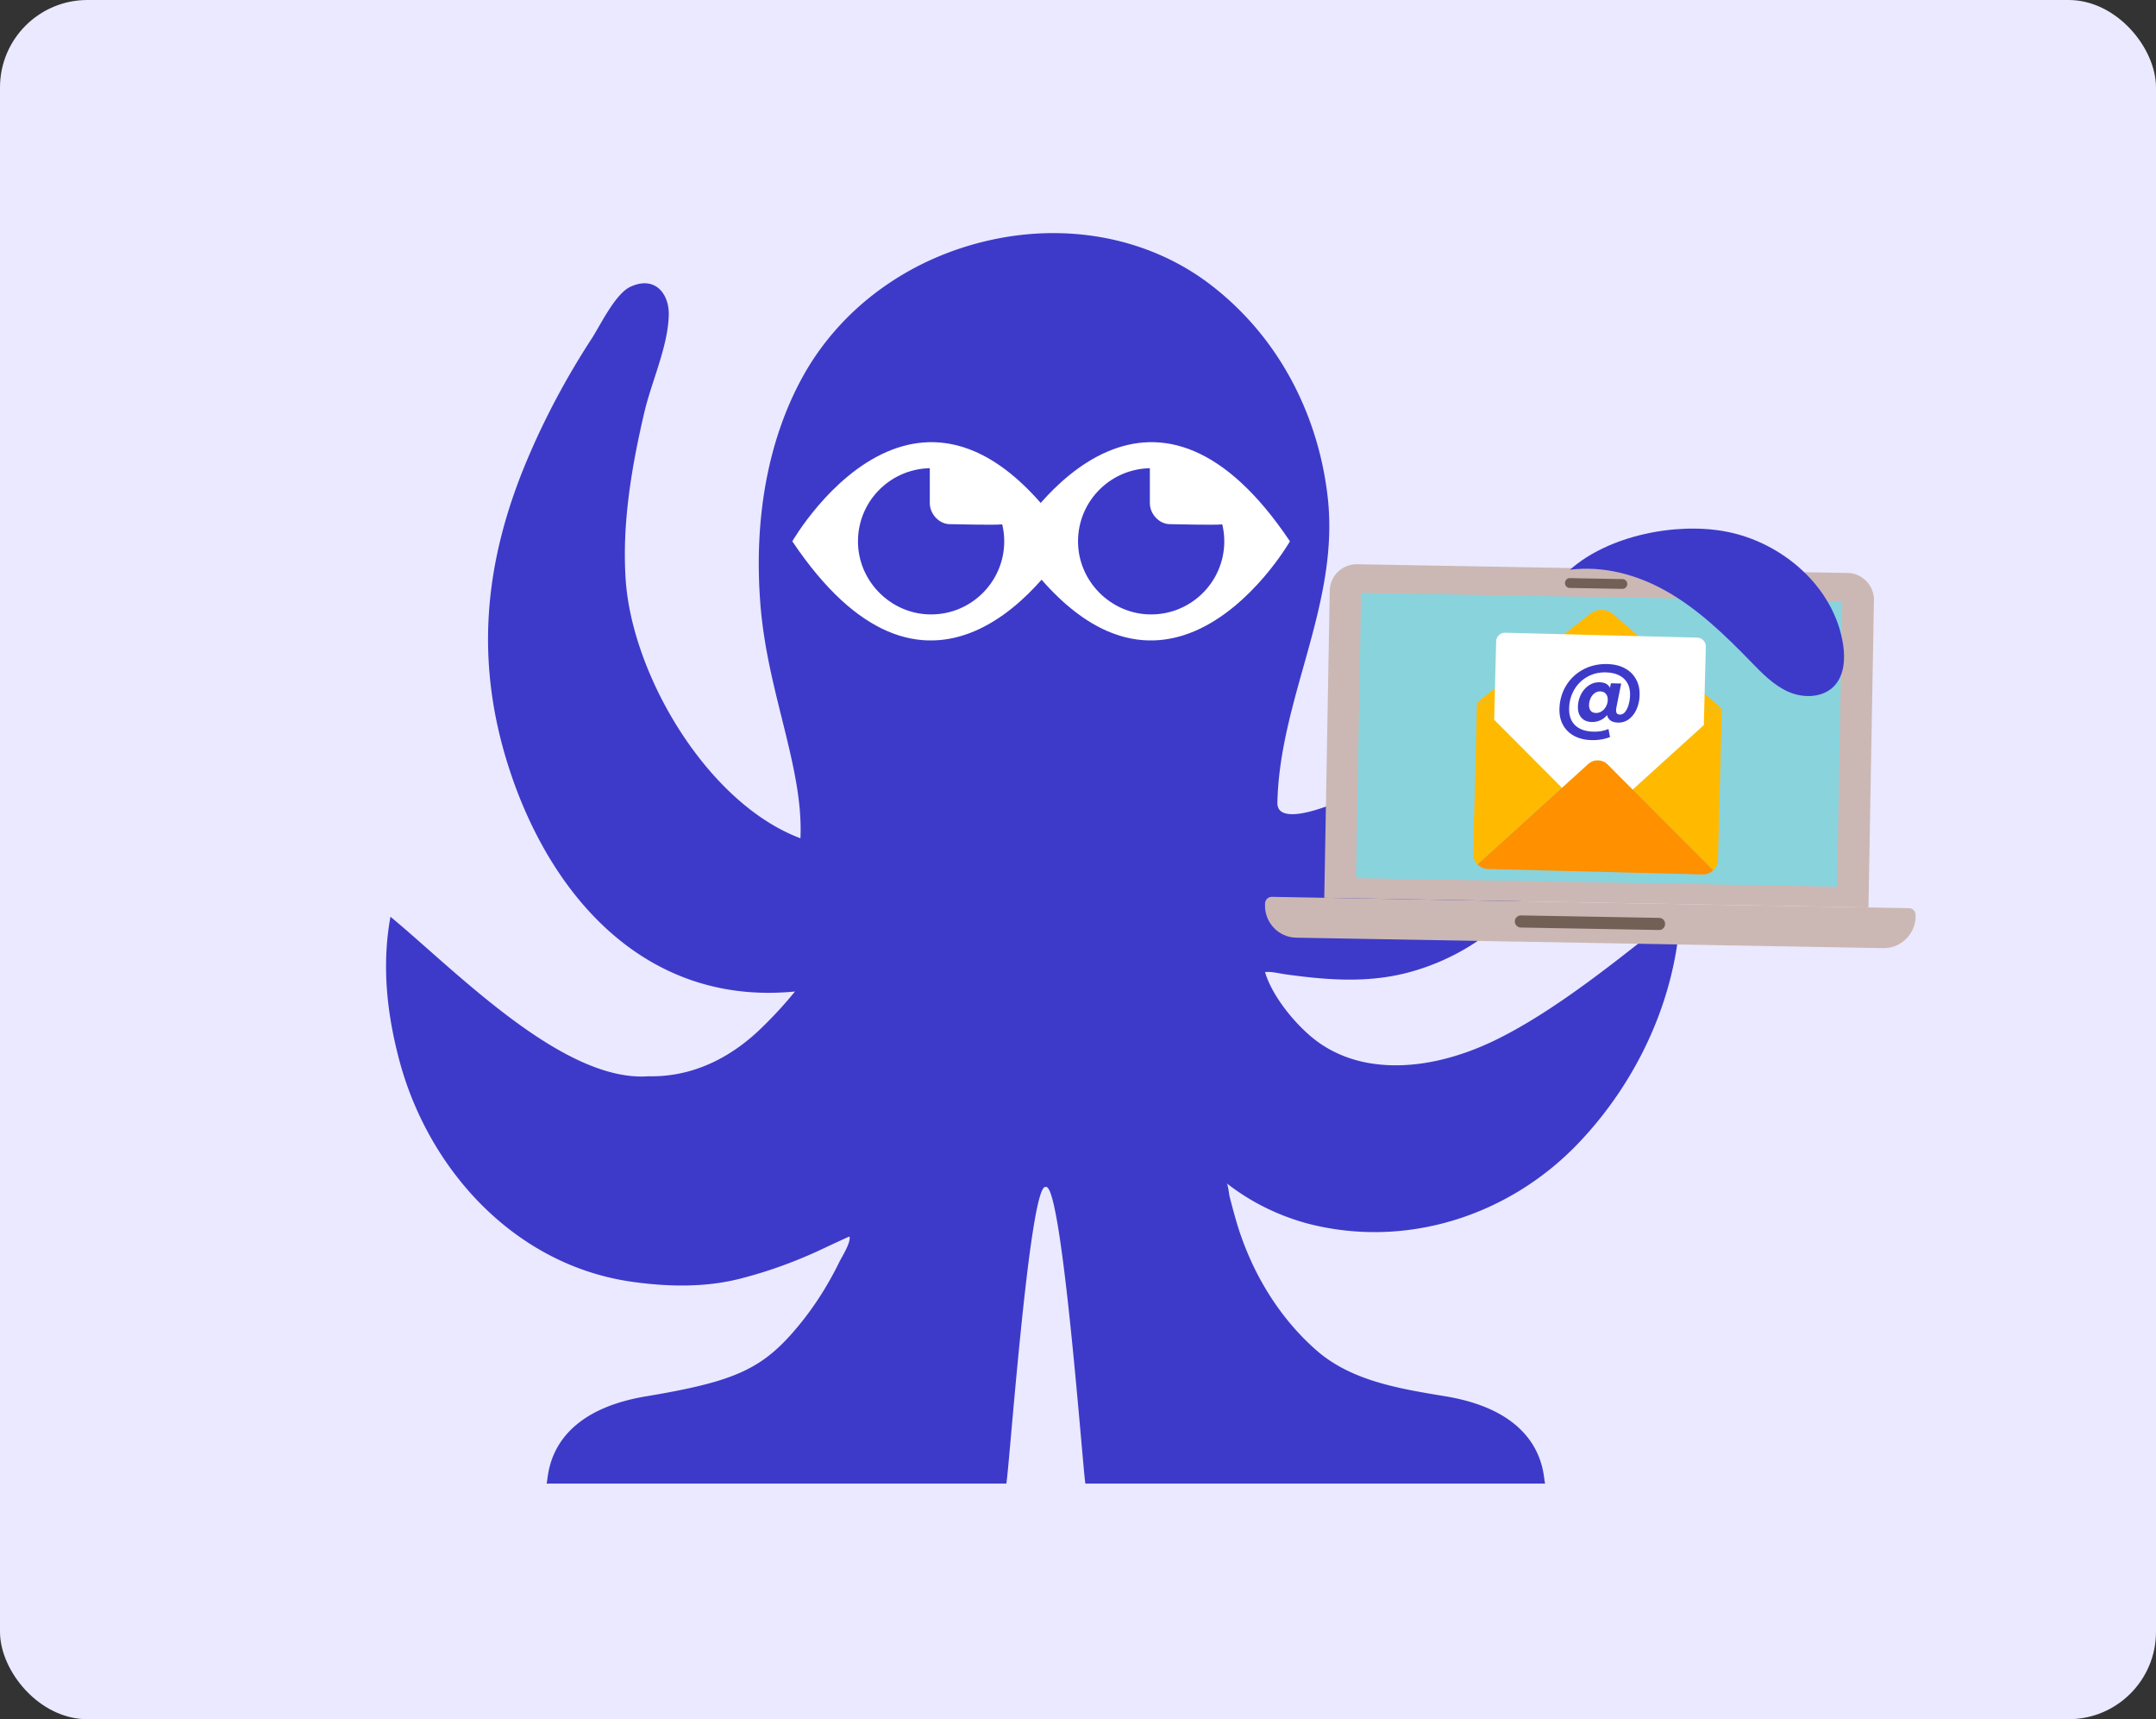 <svg xmlns="http://www.w3.org/2000/svg" width="296" height="236" fill="none"><rect width="100%" height="100%" fill="#333333" stroke="none"/><rect width="296" height="236" fill="#EAE9FF" rx="12"/><g clip-path="url(#a)"><path fill="#3D3AC9" d="M205.62 142.621c-5.249 2.61-11.494 4.296-17.419 3.35-2.933-.468-5.727-1.635-8.026-3.531-2.471-2.039-5.176-5.355-6.285-8.364a7.507 7.507 0 0 1-.208-.642c.918-.087 1.98.203 2.908.329 5.91.812 11.609 1.237 17.414-.448 5.099-1.48 9.851-4.226 13.514-8.089 4.739-4.997 7.348-11.541 8.471-18.262.458-2.747.682-5.532.735-8.316.106-5.614-.485-11.211-1.572-16.711h-17.875c.176 7.415-.486 15.08-4.889 21.135a21.377 21.377 0 0 1-8.353 6.841c-1.848.844-8.73 3.548-8.661.279.303-14.302 8.507-27.199 6.926-41.768-.836-7.711-3.645-15.2-8.294-21.427a40.35 40.35 0 0 0-8.01-8.065c-8.169-6.166-19.052-8.358-29.857-6.013-11.338 2.459-20.839 9.401-26.07 19.047-4.651 8.573-6.609 19.323-5.664 31.088.447 5.552 1.72 10.675 2.952 15.63 1.427 5.742 2.773 11.179 2.537 16.388-12.768-4.787-23.125-22.38-23.996-35.54-.509-7.686.819-15.45 2.56-22.91.982-4.205 3.233-8.998 3.359-13.338.082-2.81-1.705-5.227-4.761-4.126a7.81 7.81 0 0 0-.457.186c-2.11.926-4.178 5.312-5.343 7.102-3.468 5.326-6.488 10.968-8.946 16.829-5.922 14.115-7.16 27.801-2.32 42.496 5.842 17.741 19.027 32.317 39.156 30.335a57.113 57.113 0 0 1-4.564 4.97c-4.294 4.198-9.593 6.8-15.556 6.667-11.71.85-26.358-14.393-35.419-21.902-1.21 6.648-.502 13.248 1.22 19.723 4.019 15.057 15.899 28.158 32.035 30.404 4.843.673 9.872.785 14.646-.414a61.467 61.467 0 0 0 7.901-2.58 66.38 66.38 0 0 0 3.81-1.67c.216-.103 3.407-1.606 3.416-1.558.163.919-1.006 2.675-1.429 3.541a46.553 46.553 0 0 1-1.93 3.546 42.49 42.49 0 0 1-4.43 6.082c-4.514 5.152-8.413 6.808-20.154 8.765-14.143 2.358-13.311 11.566-13.663 11.974h63.126c.335-1.081 3.137-40.7 5.354-40.722h.12c2.239-.022 5.115 39.835 5.39 40.723h63.126c-.351-.407.481-9.616-13.661-11.974-6.138-1.023-12.854-2.049-17.706-6.282-3.583-3.123-6.447-7.025-8.538-11.283a41.046 41.046 0 0 1-2.587-6.744 113.861 113.861 0 0 1-.845-3.145c-.07-.274-.204-1.645-.401-1.799 3.121 2.432 6.754 4.321 10.949 5.487 13.608 3.608 27.843-1.001 37.375-11.02 8.24-8.64 13.514-20.224 13.977-31.964-7.687 6.094-16.599 13.471-25.086 17.69h-.002Z"/><path fill="#fff" d="M164.032 61.97c-4.411-1.903-8.468-1.482-11.975.017-3.783 1.617-6.924 4.49-9.179 7.053-3.133-3.581-6.171-5.824-9.056-7.07-4.411-1.903-8.468-1.482-11.977.017-7.943 3.395-13.066 12.32-13.066 12.32 4.555 6.792 8.962 10.568 13.066 12.337 4.411 1.902 8.468 1.484 11.977-.016 3.783-1.617 6.924-4.489 9.179-7.052 3.133 3.58 6.169 5.824 9.056 7.069 4.411 1.901 8.468 1.483 11.975-.017 7.944-3.395 13.066-12.32 13.066-12.32-4.555-6.793-8.962-10.567-13.066-12.337Z"/><path fill="#3D3AC9" d="M160.747 71.953c-1.557.069-2.881-1.375-2.881-2.881V64.33c0-.02.003-.038.003-.058-5.649.099-10.177 4.877-9.848 10.62.289 5.044 4.424 9.165 9.469 9.437 5.787.313 10.595-4.305 10.595-10.025 0-.8-.099-1.578-.277-2.325-1.095.135-6.804-.037-7.059-.025l-.002-.001Zm-30.212 0c-1.556.069-2.881-1.375-2.881-2.881V64.33c0-.02.003-.038.003-.058-5.649.099-10.177 4.877-9.848 10.62.289 5.044 4.424 9.165 9.469 9.437 5.787.313 10.595-4.305 10.595-10.025 0-.8-.099-1.578-.276-2.325-1.096.135-6.805-.037-7.06-.025l-.002-.001Z"/><path fill="#CBB8B4" fill-rule="evenodd" d="m174.604 123.111 87.502 1.558c.515.009.903.451.894.967l-.003.199c-.042 2.415-2.058 4.359-4.433 4.317l-80.613-1.435c-2.415-.043-4.32-2.058-4.277-4.473l.002-.198c.009-.515.414-.944.928-.934v-.001Z" clip-rule="evenodd"/><path fill="#726057" fill-rule="evenodd" d="m208.817 125.661 18.966.338a.815.815 0 0 1 .818.846.815.815 0 0 1-.847.818l-18.966-.338a.838.838 0 0 1-.817-.847.836.836 0 0 1 .846-.817Z" clip-rule="evenodd"/><path fill="#CBB8B4" fill-rule="evenodd" d="m186.309 77.455 67.349 1.199c2.02.035 3.653 1.729 3.618 3.748l-.752 42.168-74.712-1.33.751-42.168a3.699 3.699 0 0 1 3.748-3.616l-.002-.001Z" clip-rule="evenodd"/><path fill="#89D3DD" d="m186.872 81.385-.697 39.159 66.042 1.176.697-39.159-66.042-1.176Z"/><path fill="#726057" fill-rule="evenodd" d="m215.504 79.361 7.245.13a.668.668 0 0 1 .661.684.668.668 0 0 1-.685.662l-7.245-.13c-.355-.005-.627-.327-.622-.685.006-.355.29-.668.646-.661Z" clip-rule="evenodd"/><path fill="#3D3AC9" d="M236.932 72.964c7.817 1.472 14.916 7.66 16.111 15.522.305 2 .153 4.263-1.255 5.714-1.552 1.599-4.189 1.667-6.231.774-2.042-.892-3.631-2.548-5.184-4.146-3.519-3.619-7.192-7.182-11.584-9.67-4.015-2.274-8.624-3.522-13.244-2.952 5.267-4.68 14.506-6.538 21.387-5.243v.001Z"/><path fill="#FFBA00" d="m236.393 97.288-.527 20.717a2.067 2.067 0 0 1-.663 1.471l-11.049-11.092 12.24-11.096h-.001Z"/><path fill="#FF9000" d="M235.203 119.476a2.09 2.09 0 0 1-1.474.56l-29.444-.748a2.081 2.081 0 0 1-1.443-.634l11.599-10.517 3.601-3.265a1.943 1.943 0 0 1 2.681.068l3.431 3.444 11.049 11.092Z"/><path fill="#FFBA00" d="m214.439 108.137-11.598 10.517a2.072 2.072 0 0 1-.588-1.503l.526-20.717 11.66 11.705v-.002Zm21.953-10.849-33.612-.854 15.53-12.174a2.507 2.507 0 0 1 3.192.081l14.89 12.947Z"/><path fill="#FFBA00" d="m236.393 97.288-2.473 2.242-9.767 8.854-3.431-3.444a1.942 1.942 0 0 0-2.681-.067l-3.601 3.264-9.304-9.34-2.357-2.364 33.612.854.002.001Z"/><path fill="#fff" d="m234.194 88.782-.273 10.748-9.768 8.854-.982-.986-2.449-2.458a1.942 1.942 0 0 0-2.681-.067l-2.672 2.422-.929.842-9.304-9.34.273-10.747a1.225 1.225 0 0 1 1.257-1.194l26.334.67a1.224 1.224 0 0 1 1.194 1.256Z"/><path fill="#3D3AC9" d="M223.074 91.738a3.715 3.715 0 0 1 1.537 1.5c.35.637.514 1.366.494 2.186a5.092 5.092 0 0 1-.391 1.863c-.244.582-.588 1.048-1.032 1.4a2.338 2.338 0 0 1-1.558.503c-.419-.01-.754-.106-1.007-.285a1.168 1.168 0 0 1-.476-.754 2.44 2.44 0 0 1-.925.719 2.607 2.607 0 0 1-1.177.24c-.612-.015-1.086-.21-1.421-.584-.337-.375-.497-.88-.481-1.516a3.867 3.867 0 0 1 .417-1.68 3.244 3.244 0 0 1 1.07-1.234c.45-.308.954-.453 1.509-.438.692.017 1.159.27 1.405.76l.125-.625 1.412.035-.649 3.244a2.583 2.583 0 0 0-.047.422c-.005.193.03.34.11.438.078.099.213.15.407.156.289.007.536-.124.741-.391a2.97 2.97 0 0 0 .473-1.014c.11-.408.172-.818.182-1.228.025-.973-.254-1.734-.835-2.285-.582-.55-1.415-.84-2.501-.868-.925-.023-1.769.178-2.527.606a4.75 4.75 0 0 0-1.802 1.777c-.443.757-.675 1.607-.698 2.549-.025.998.251 1.773.829 2.327.577.554 1.409.845 2.496.873.78.019 1.471-.103 2.074-.371l.213 1.116c-.774.303-1.626.441-2.559.417-.901-.023-1.685-.214-2.352-.573a3.724 3.724 0 0 1-1.532-1.493c-.354-.637-.52-1.37-.5-2.2.03-1.182.333-2.25.909-3.2a6.015 6.015 0 0 1 2.35-2.223c.992-.53 2.095-.78 3.31-.75.934.024 1.738.218 2.412.58h-.005Zm-3.17 5.897c.246-.163.443-.384.591-.661.149-.278.227-.578.234-.9.009-.338-.076-.614-.257-.827-.18-.214-.435-.325-.765-.334a1.213 1.213 0 0 0-.79.251c-.23.175-.412.406-.543.693-.132.286-.203.59-.21.912-.009.33.065.594.222.791.156.197.395.3.717.309.29.007.557-.07.803-.234h-.002Z"/></g><defs><clipPath id="a"><path fill="#fff" d="M53 32h210v171.654H53z"/></clipPath></defs></svg>